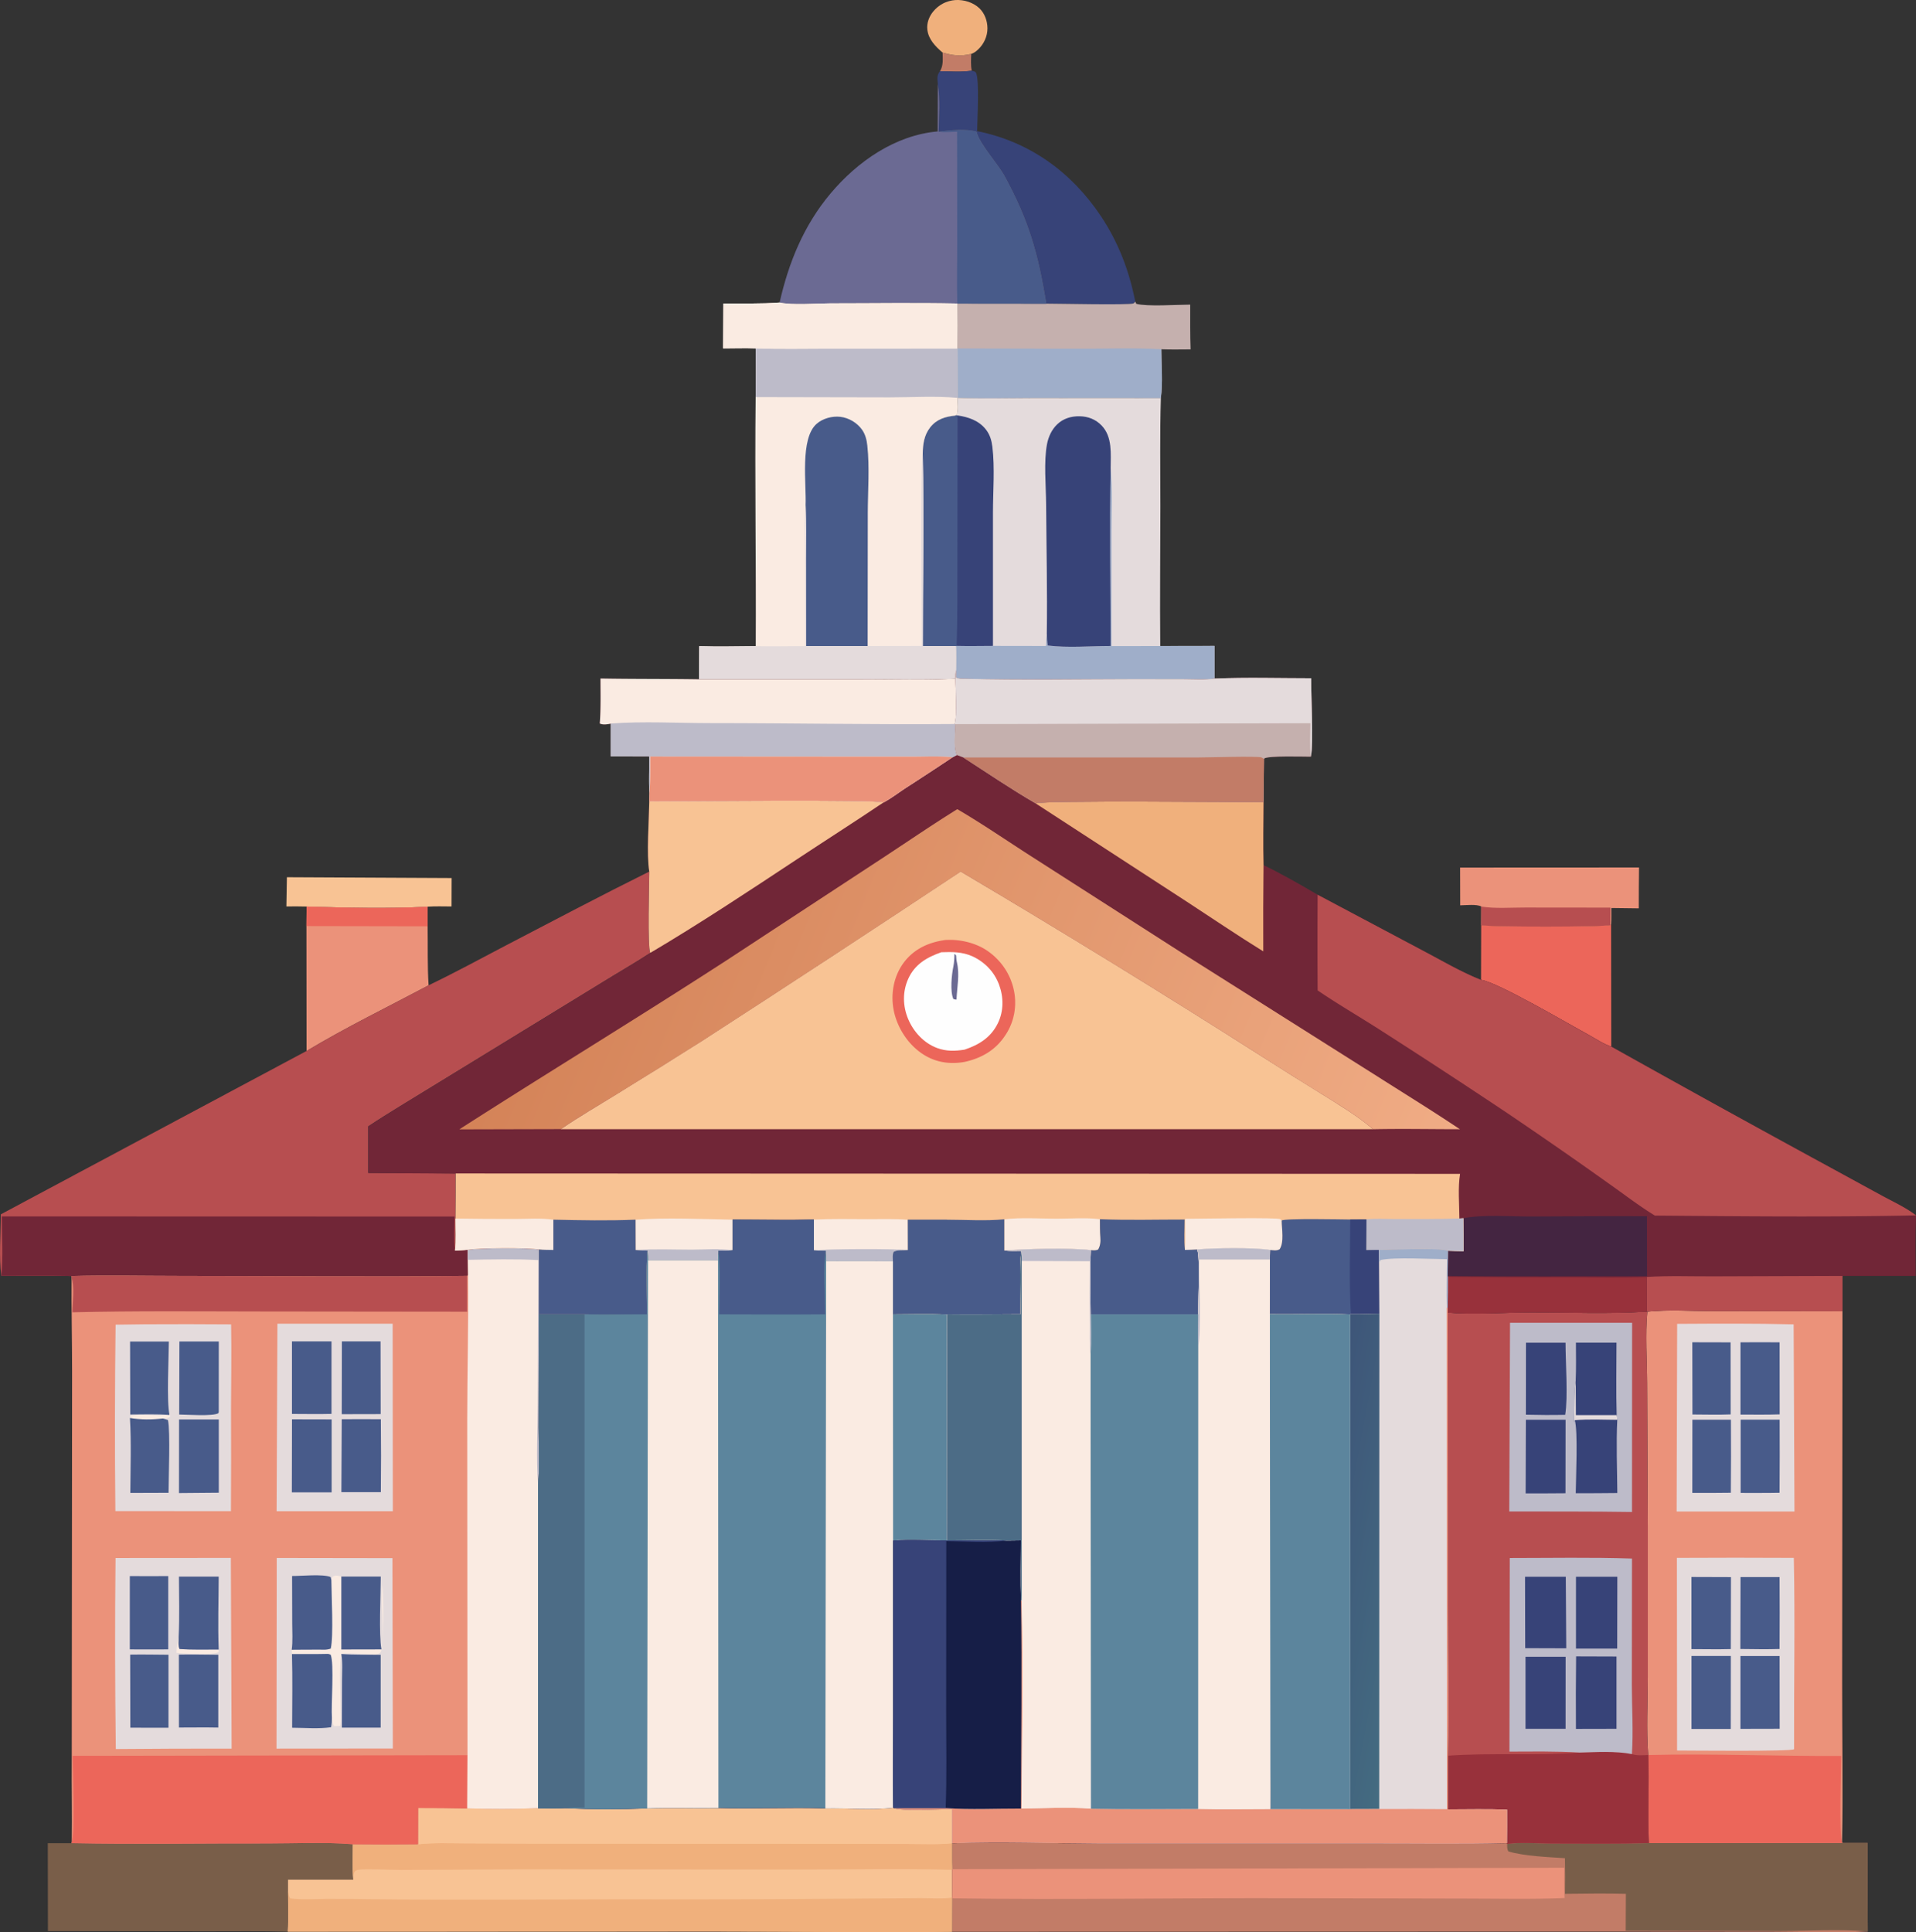 <svg xmlns="http://www.w3.org/2000/svg" id="Layer_2" data-name="Layer 2" viewBox="0 0 446.18 450"><rect x="0" y="0" width="446.18" height="450" fill="#333333" stroke="none"/><defs><linearGradient id="linear-gradient" x1="-273.73" x2="-233.55" y1="161.6" y2="144.96" gradientTransform="matrix(4.88 0 0 -4.88 1466.34 1000.2)" gradientUnits="userSpaceOnUse"><stop offset="0" stop-color="#d48358"/><stop offset="1" stop-color="#f0ac85"/></linearGradient><linearGradient id="linear-gradient-2" x1="-237.89" x2="-232.58" y1="130.86" y2="129.89" gradientTransform="matrix(4.88 0 0 -4.88 1466.34 1000.2)" gradientUnits="userSpaceOnUse"><stop offset="0" stop-color="#3e5679"/><stop offset="1" stop-color="#446c81"/></linearGradient><style>.cls-1{fill:#f8c394}.cls-2{fill:#712637}.cls-4{fill:#c27c67}.cls-5{fill:#f0b07c}.cls-6{fill:#b74e50}.cls-7{fill:#e4dbdc}.cls-8{fill:#faebe2}.cls-9{fill:#ec665a}.cls-10{fill:#98313b}.cls-12{fill:#4c6c86}.cls-13{fill:#5c859d}.cls-14{fill:#eb927a}.cls-15{fill:#9faec9}.cls-16{fill:#485b8a}.cls-17{fill:#bdbbc9}.cls-19{fill:#795e49}.cls-20{fill:#6b6a93}.cls-21{fill:#c5b0ae}.cls-24{fill:#374378}</style></defs><g id="Layer_1-2" data-name="Layer 1"><path d="M219.5 12.24c2.48.71 4.13.91 6.68.31-.06 1.33-.13 2.6.1 3.92-2.38.36-4.96.16-7.38.12.81-1.36.63-2.83.6-4.35" class="cls-4"/><path d="M226.27 16.47c.37.11.84.12 1.02.49.83 1.68.28 11.03.26 13.58l-.12.12c-2.35-.72-6.39-.36-8.83.01.06-3.54.41-7.55-.21-11.04l-.02-.28c-.08-1.08-.21-1.91.53-2.77 2.41.04 4.99.24 7.38-.12Z" class="cls-24"/><path d="M219.5 12.24c-1.65-1.4-3.3-3.07-3.55-5.34-.17-1.52.38-3 1.33-4.18.16-.2.33-.38.5-.56.18-.18.36-.35.56-.51.19-.16.4-.31.61-.45s.43-.27.65-.38c.22-.12.45-.22.69-.31.23-.09.47-.17.71-.24s.49-.12.74-.17q.375-.06.75-.09c1.98-.12 4.18.56 5.62 1.95 1.22 1.19 1.82 2.92 1.84 4.6.02 1.85-.82 3.7-2.17 4.96-.48.44-.97.84-1.6 1.03-2.55.6-4.2.39-6.68-.31" class="cls-5"/><path d="m66.81 204.29 38.36.19-.02 6.62c-1.84 0-3.74-.08-5.58.05-8.84.5-19.29.24-28.18-.03-1.57-.04-3.13-.05-4.7-.02z" class="cls-1"/><path d="m340.02 202.04 41.66-.02c-.04 3.17-.07 6.35-.06 9.52l-6.39-.08c-.01 1.27.04 2.59-.05 3.86l-.17.1c-1.3.47-28.53.47-30.09.02l.02-4.34c-1.12-.58-3.6-.28-4.9-.26l-.02-8.81Z" class="cls-14"/><path d="M344.94 211.12c3.27.53 6.96.22 10.28.23l19.81.02-.02 4.07c-1.3.47-28.53.47-30.09.02z" class="cls-6"/><path d="M344.92 215.45c1.56.45 28.79.45 30.09-.02l.17-.1.03 28.41c-1.79-.56-3.77-1.92-5.43-2.82-4.35-2.35-21.01-12.16-24.89-12.72l.03-12.74Z" class="cls-9"/><path d="M227.55 30.54c12.13 2.43 21.93 9.49 28.78 19.74 4.09 6.12 6.62 12.74 8.04 19.95-.14.14-.25.34-.43.42-.91.43-18 .04-20.28.05-1.92-11.7-4.04-19.32-9.79-29.84-1.48-2.7-5.91-7.58-6.44-10.21l.12-.12Z" class="cls-24"/><path d="M71.4 211.12c8.89.28 19.34.53 28.18.03v4.57c.07 4.56-.07 9.2.23 13.75-9.45 5.01-19.26 9.79-28.42 15.29l-.03-29.08.04-4.55Z" class="cls-14"/><path d="M71.4 211.12c8.89.28 19.34.53 28.18.03v4.57l-28.22-.05z" class="cls-9"/><path d="m264.37 70.23.23.52c2.48.69 9.56.2 12.57.19 0 3.48-.04 6.96.09 10.43-2.27 0-4.56.07-6.82-.03 0 3.64.38 7.8-.11 11.39l-29.84-.02c-5.83 0-11.7.17-17.52-.05l-.03-11.5q.075-5.235 0-10.47l20.73.02c2.28-.01 19.37.37 20.28-.05.18-.09.29-.28.43-.42Z" class="cls-21"/><path d="m222.94 81.15 28.92.06c6.16 0 12.43-.23 18.58.12 0 3.64.38 7.8-.11 11.39l-29.84-.02c-5.83 0-11.7.17-17.52-.05z" class="cls-15"/><path d="M16.62 429.24c15.23.3 30.5.03 45.73.07 6.52.02 13.32-.35 19.81.19 0 2.72-.16 5.54.11 8.25H67.09v2.61c0 3.13.16 6.37-.06 9.49-6.29-.19-12.63-.07-18.93-.09l-36.94-.05-.03-20.46h5.49Z" class="cls-19"/><path d="M218.39 19.64c.62 3.48.27 7.5.21 11.04 2.45-.37 6.49-.74 8.83-.01.52 2.63 4.96 7.5 6.44 10.21 5.75 10.52 7.87 18.13 9.79 29.84l-20.73-.02c-9.84-.19-19.71-.05-29.55-.04-3.2 0-8.94.46-11.84-.18 2.1-9.34 5.66-18.04 11.88-25.44 6.24-7.42 15.07-13.58 24.93-14.43.05-3.65 0-7.3.03-10.95Z" class="cls-20"/><path d="M218.6 30.67c2.45-.37 6.49-.74 8.83-.01.52 2.63 4.96 7.5 6.44 10.21 5.75 10.52 7.87 18.13 9.79 29.84l-20.73-.02c-.14-4.68-.01-9.4-.02-14.08l-.03-25.94c-1.43.06-2.87.18-4.29.01Z" class="cls-16"/><path d="M222.97 92.65c5.82.22 11.69.06 17.52.05l29.84.02c-.25 8.38-.1 16.8-.11 25.19-.01 10.84-.13 21.69-.03 32.53l12.62-.02v7.61c-2.24.34-4.72.16-6.99.15l-11.46-.02c-13.22.01-26.52.25-39.73-.08-.71-.02-1.42.06-2.03-.32v-1.69c.04-1.88.08-3.74-.02-5.61h-7.69c-.04-14.92.29-29.89-.03-44.8.04-2.22.31-4.3 1.73-6.12 1.48-1.9 3.53-2.51 5.83-2.75l.42-.28c.34-1.21.15-2.62.11-3.86Z" class="cls-7"/><path d="M258.64 109.11c.49 4.87.21 9.99.21 14.88v26.48l11.35-.02 12.62-.02v7.61c-2.24.34-4.72.16-6.99.15l-11.46-.02c-13.22.01-26.52.25-39.73-.08-.71-.02-1.42.06-2.03-.32v-1.69c.04-1.88.08-3.74-.02-5.61l.17-.05c2.82.07 5.64.02 8.45 0l12.36.02c.03-.91.11-1.82.19-2.72 0 .91.04 1.73.21 2.62 4.69.59 9.9.12 14.65.11-.02-13.77-.27-27.58 0-41.34Z" class="cls-15"/><path d="M243.77 147.71c.14-10.1-.09-20.23-.16-30.33-.03-4.32-.57-9.85.21-13.96.33-1.72 1.1-3.38 2.37-4.6 1.42-1.36 3.25-1.91 5.19-1.88 2.01.03 3.77.71 5.17 2.17 2.54 2.66 2.09 6.6 2.09 9.99-.27 13.76-.03 27.57 0 41.34-4.75.01-9.96.47-14.65-.11-.17-.89-.21-1.71-.21-2.62ZM222.44 96.8l.55-.05c2.52.36 4.98 1.2 6.6 3.28.94 1.21 1.31 2.49 1.5 3.99.6 4.91.14 10.4.14 15.37v31.03c-2.82.01-5.64.07-8.46 0l-.17.05h-7.69c-.04-14.92.29-29.89-.03-44.8.04-2.22.31-4.3 1.73-6.12 1.48-1.9 3.53-2.51 5.83-2.75" class="cls-24"/><path d="m222.44 96.8.55-.05-.04 33.7c-.03 6.64.05 13.32-.18 19.96l-.17.05h-7.69c-.04-14.92.29-29.89-.03-44.8.04-2.22.31-4.3 1.73-6.12 1.48-1.9 3.53-2.51 5.83-2.75Z" class="cls-16"/><path d="M168.44 70.68c4.34-.03 8.78.1 13.11-.22 2.9.64 8.63.19 11.84.18 9.84 0 19.71-.16 29.55.04q.075 5.235 0 10.47l.03 11.5c.04 1.25.23 2.66-.11 3.86l-.42.28c-2.31.23-4.35.84-5.83 2.75-1.42 1.82-1.69 3.9-1.73 6.12.32 14.91 0 29.88.03 44.8h7.69c.09 1.87.06 3.74.02 5.61-.11.68-.14 1.28-.12 1.97-7.22.38-14.55.13-21.79.15h-37.94l.05-7.71c4.38.14 8.78.03 13.17 0 .11-19.34-.24-38.68-.02-58.01q.105-5.67 0-11.34c-2.5-.1-5.06 0-7.57 0l.05-10.46Z" class="cls-8"/><path d="M214.64 150.43c0-4.8-.39-43.68.24-44.77.32 14.91 0 29.88.03 44.8h7.69c.09 1.87.06 3.74.02 5.61-.11.68-.14 1.28-.12 1.97-7.22.38-14.55.13-21.79.15h-37.94l.05-7.71c4.38.14 8.78.03 13.17 0 3.83.08 7.67 0 11.49-.02l-.02-21.02c0-3.85-.25-7.89.15-11.72.24 4.07.11 8.21.11 12.29l.02 20.44h14.31z" class="cls-7"/><path d="M175.96 81.13c5.62.2 11.28.07 16.9.07l30.08-.04.03 11.5c-5.13-.48-10.62-.12-15.79-.12l-31.21-.06q.105-5.67 0-11.34Z" class="cls-17"/><path d="M168.44 70.68c4.34-.03 8.78.1 13.11-.22 2.9.64 8.63.19 11.84.18 9.84 0 19.71-.16 29.55.04q.075 5.235 0 10.47l-30.08.04c-5.62 0-11.28.13-16.9-.07-2.5-.1-5.06 0-7.57 0l.05-10.46Z" class="cls-8"/><path d="M187.6 117.72c.21-5.04-1.34-15.55 2.55-19 1.44-1.28 3.63-1.86 5.53-1.65 1.98.23 3.92 1.38 5.07 3.01.77 1.1 1.08 2.35 1.22 3.67.56 5.07.12 10.61.11 15.73l-.03 30.97h-14.31l-.02-20.44c0-4.08.13-8.22-.11-12.29Z" class="cls-16"/><path d="M167.3 421.06c8.29.26 16.61-.18 24.9.09 5.14-.1 10.7.42 15.78-.16l.18.07c2.02.79 10.81.21 13.56.26l.02 7.92c.01 2.01-.03 4.03.04 6.03l-.05.17c0 2.15.04 4.32-.02 6.47l.04.14-.02 7.81c-18.37.19-36.76-.06-55.14-.06l-99.58.03c.22-3.12.06-6.36.06-9.49v-2.61h15.19c-.27-2.71-.11-5.53-.11-8.25 5.06.06 10.13.06 15.19 0l.02-8.45c3.81 0 7.61.03 11.42.11 5.45.17 11.05.19 16.5-.06 2.06 0 4.16.1 6.21-.03 6.27.33 12.92.31 19.2.07 5.52-.2 11.07.01 16.59-.08Z" class="cls-1"/><path d="M97.35 429.5c3.55-.39 7.17-.24 10.74-.22l15.05.06 68.48.05 19.93.03c3.35 0 6.88.18 10.2-.17.01 2.01-.03 4.03.04 6.03l-.05.17c-12.19-.33-24.45-.05-36.65-.06l-64.01-.05-27.72.14c-1.96 0-8.44-.3-9.93-.04-.35.06-.42.12-.69.26-.5.58-.43 1.31-.46 2.03-.27-2.71-.11-5.53-.11-8.25 5.06.06 10.13.06 15.19 0Z" class="cls-5"/><path d="M167.3 421.06c8.29.26 16.61-.18 24.9.09 5.14-.1 10.7.42 15.78-.16l.18.07c2.02.79 10.81.21 13.56.26l.02 7.92c-3.32.35-6.85.17-10.2.17l-19.93-.03-68.48-.05-15.05-.06c-3.56-.02-7.19-.16-10.74.22l.02-8.45c3.81 0 7.61.03 11.42.11 5.45.17 11.05.19 16.5-.06 2.06 0 4.16.1 6.21-.03 6.27.33 12.92.31 19.2.07 5.52-.2 11.07.01 16.59-.08Z" class="cls-1"/><path d="M67.08 440.36c.12.66.1 1.23.54 1.75 2.74.35 5.67.13 8.45.11 3.88-.01 7.76.01 11.64.08 19.06.22 38.12.03 57.18.01 18.18.05 36.36 0 54.54-.16l14.87-.11c2.42-.01 5.05.2 7.43-.11l.04.14-.02 7.81c-18.37.19-36.76-.06-55.14-.06l-99.58.03c.22-3.12.06-6.36.06-9.49Z" class="cls-5"/><path d="M350.95 429.23v.18c3.29-.44 7.01-.1 10.34-.09 7.56.01 15.14.1 22.7-.1l45.3-.03h5.62c-.02 6.87-.01 13.75.04 20.62-7.38.39-14.92.06-22.31.06l-43.5-.03-147.39.04.02-7.81-.04-.14c.06-2.15.01-4.32.02-6.47l.05-.17c-.07-2.01-.03-4.03-.04-6.03 11.33-.39 22.95.04 34.32.06h62.8c10.68-.01 21.41.17 32.09-.09Z" class="cls-4"/><path d="m221.79 435.29 142.49-.32c0 2.33-.1 4.72.07 7.04-7.66.33-15.39.13-23.06.13l-40.52-.09c-26.32-.08-52.7.42-79.01.03l-.04-.14c.06-2.15.01-4.32.02-6.47l.05-.17Z" class="cls-14"/><path d="m383.99 429.21 45.3-.03h5.62c-.02 6.87-.01 13.75.04 20.62-6.63-.59-13.68-.11-20.34-.1l-36.03-.06.04-8.59c-4.72-.13-9.45-.05-14.17 0 .05-2.77.04-5.54-.02-8.31-3.86-.26-9.58-.48-13.17-1.58-.34-.6-.27-1.08-.28-1.75 3.28-.44 7-.1 10.33-.09 7.56.01 15.14.1 22.7-.1Z" class="cls-19"/><path d="M151.19 202.98c0 2.55-.44 17.64.23 18.93-3.55 2.32-7.25 4.44-10.86 6.67l-39.81 24.38c-5 3.1-10.1 6.09-15 9.34v10.85l20.34.13c-.01 3.5.01 7-.04 10.49-.01 2.44.16 5.05-.11 7.47.99-.05 2.01-.04 2.98-.19v2.35l.06 3.48-.19.25c-22.34.28-44.73.02-67.07.01-8.38 0-16.78-.19-25.15.03-5.42-.12-10.86-.03-16.27-.05-.58-4.21-.13-9.96-.12-14.32l71.21-38.05c9.16-5.5 18.98-10.28 28.42-15.29 5.93-2.84 11.72-6 17.55-9.05 11.24-5.86 22.49-11.8 33.84-17.44Z" class="cls-6"/><path d="m.41 283.28 105.45.03c-.04 2.6-.21 5.35.09 7.93.99-.05 2.01-.04 2.98-.19v2.35l.06 3.48-.19.25c-22.34.28-44.73.02-67.07.01-8.38 0-16.78-.19-25.15.03-5.42-.12-10.86-.03-16.27-.05.46-4.51.13-9.31.11-13.85Z" class="cls-2"/><path d="m429.05 305.35-.07 86.46c-.02 12.46.22 24.96-.02 37.41l.32-.03-45.3.03c-.34-6.82.12-13.68-.16-20.5-.46-5.97-.11-12.21-.1-18.2v-34.93l-.15-33.48c-.02-5.43-.47-11.29.06-16.67 4.83-.48 10.01-.13 14.89-.14z" class="cls-14"/><path d="M383.83 408.71c14.99-.36 29.94.29 44.93.22-.01 3.09-.51 18.21.21 20.29l.32-.03-45.3.03c-.34-6.82.12-13.68-.16-20.5Z" class="cls-9"/><path d="M390.57 308.3c9.03-.05 18.1-.12 27.12.12l.19 43.59h-27.44l.12-43.71Z" class="cls-7"/><path d="m394.09 312.59 8.91.02.02 16.78c-2.95.12-5.94.03-8.9.02zm.03 18.04h8.96c.04 5.67.03 11.34-.02 17.01-2.99.06-5.98.03-8.97.04l.02-17.05Zm11.17-18.03c3.04-.04 6.09 0 9.13 0l.02 16.78c-3.04.11-6.1.05-9.14.05v-16.85Zm.05 18.01h9.09c.03 5.69.02 11.36-.02 17.03-3.02.07-6.05.03-9.07.04v-17.06Z" class="cls-16"/><path d="M390.5 362.8c9.08-.05 18.15-.05 27.23 0 .31 14.84.01 29.72.06 44.56-.58.57-24.19.31-27.25.31l-.04-44.88Z" class="cls-7"/><path d="M405.32 367.27h9.09c.04 5.59.04 11.17 0 16.75-3.04.1-6.1.03-9.14 0l.04-16.76Zm-11.42-.02 9.19.03-.04 16.76c-3.05.09-6.11.01-9.16.01v-16.81Zm11.39 18.4h9.13l.02 16.95-9.15.02zm-11.39-.01h9.16l-.02 17.01h-9.14z" class="cls-16"/><path d="M383.5 305.44h.13c-.52 5.38-.07 11.23-.06 16.67l.15 33.48v34.93c0 5.99-.35 12.23.1 18.2.28 6.82-.18 13.68.16 20.5-7.56.2-15.14.11-22.7.1-3.33 0-7.05-.34-10.33.09v-.18c.05-2.59 0-5.19.01-7.78-4.59-.19-9.22-.06-13.81-.06v-12.51c.24-11.57 0-23.19 0-34.77l-.03-68.44c6.31.55 12.85-.02 19.19-.04 9.01-.03 18.2.4 27.18-.19Z" class="cls-6"/><path d="M367.81 408.13c3.88-.09 8.41-.4 12.21.36 1.11.41 2.62.26 3.8.22.28 6.82-.18 13.68.16 20.5-7.56.2-15.14.11-22.7.1-3.33 0-7.05-.34-10.33.09v-.18c.05-2.59 0-5.19.01-7.78-4.59-.19-9.22-.06-13.81-.06v-12.51c10.16-.72 20.48.04 30.65-.73Z" class="cls-10"/><path d="M351.64 308.05h28.43l-.03 44.06c-9.52-.15-19.06-.09-28.58-.12z" class="cls-17"/><path d="M355.35 312.69h9.22c0 4.43.58 12.83-.08 16.8-3.05.06-6.1.05-9.16-.03zm-.02 17.95h9.25l-.02 17.11c-3.09.05-6.19.02-9.28.03zm21.29-.01c-.28 5.65-.03 11.41.01 17.07-3.22.04-6.45.05-9.68.05.02-3.2.54-14.7-.23-17.02 3.24-.31 6.64-.11 9.9-.1" class="cls-24"/><path d="M366.99 312.68h9.45c0 5.62-.13 11.27.04 16.89.07.37.14.7.13 1.07-3.26-.01-6.66-.21-9.9.1-.05.27 0 .13-.19.42.12-2.55-.04-7.43.42-9.6.12-2.96.06-5.92.05-8.88" class="cls-24"/><path d="M366.94 321.55c.03 2.67.04 5.34.04 8.01h9.51c.07.37.14.7.13 1.07-3.26-.01-6.66-.21-9.9.1-.05.27 0 .13-.19.42.12-2.55-.04-7.43.42-9.6Z" class="cls-7"/><path d="M351.58 362.83c9.46 0 19.01-.19 28.46.13l-.04 29.46c.02 5.29.37 10.8.02 16.07-3.8-.75-8.33-.45-12.21-.36-5.4-.32-10.9-.23-16.31-.21z" class="cls-17"/><path d="M355.24 385.83h9.35l-.01 16.78h-9.33v-16.78Zm-.1-18.63h9.49l.1 16.66-9.55-.03zm11.88 18.54 9.42.03v16.84l-9.45.02c-.04-5.63-.02-11.27.04-16.9Zm-.03-18.54h9.64l-.03 16.73H367V367.2Z" class="cls-24"/><path d="M108.93 291.05c2.63-.48 14.06-.53 16.55-.07v15.09l-.05 26.22c-.01 4.37.29 9.01-.13 13.33v75.47c-5.45.25-11.04.23-16.5.06-3.81-.08-7.61-.11-11.42-.11l-.02 8.45c-5.06.06-10.13.06-15.19 0-6.49-.54-13.29-.18-19.81-.19-15.23-.04-30.51.23-45.73-.07l.08-.12c.1-6.38-.05-12.76 0-19.14l.08-90.46c0-7.37-.18-14.74-.11-22.11l-.09-.23c8.37-.22 16.78-.03 25.15-.03 22.35 0 44.73.27 67.07-.01l.19-.25-.05-3.48v-2.35Z" class="cls-14"/><path d="M16.57 297.18c8.37-.22 16.78-.03 25.15-.03 22.35 0 44.73.27 67.07-.01v8.33l-47.53-.05c-14.79-.01-29.61-.17-44.39.19.01-2.3.52-6.07-.22-8.2l-.09-.23Z" class="cls-6"/><path d="M33.76 308.4c6.69-.04 13.38-.03 20.06.02.13 6.52 0 13.06-.02 19.59.04 7.97.03 15.94-.02 23.91h-6.29l-20.62-.01c-.16-14.45-.13-28.97.05-43.42z" class="cls-7"/><path d="m39.47 329.52.13-.3.05.64c-.58.52-.94.42-1.7.47-2.36.29-5.36.31-7.69-.12l.08-.37c2.45-.79 6.4.17 9.14-.33Z" class="cls-8"/><path d="M30.28 312.42h9.04c-.02 3.72-.54 14.04.15 17.1-3.02-.24-6.11-.12-9.14-.11l-.04-16.99Zm-.03 17.8c2.34.43 5.33.41 7.69.12.41.1.77.22 1.17.36.59 2.72.14 13.47.14 16.95l-8.9.03c.03-5.79.25-11.68-.09-17.46Zm11.52-17.81h9.18l-.01 16.42-.09.28c-1.24.77-7.37.32-9.12.31l.05-17.01Zm-.08 18.16h9.26v17.06l-9.27.08.02-17.13Z" class="cls-16"/><path d="M64.6 308.27h26.84l.04 43.67H64.41z" class="cls-7"/><path d="M79.6 312.39h9.02l.03 16.93-9.07.02.03-16.95Zm-11.6-.01h9.2v16.89c-3.06.08-6.15.01-9.21.01v-16.9Zm11.59 18.13c3.03-.03 6.06-.02 9.1 0 .06 5.66.06 11.33 0 16.99H79.5l.08-17Zm-11.59.02 9.23.02v16.99h-9.27l.04-17Z" class="cls-16"/><path d="m26.91 362.83 26.85-.02.18 44.41c-8.99-.01-17.98.02-26.97.1-.19-14.81-.23-29.68-.06-44.49" class="cls-7"/><path d="M50.93 384.14v.6c-1.39.8-7.98.38-9.84.16.04-1.28.23-2.53.51-3.78.01.78-.18 2.27.21 2.9 3.02.22 6.09.12 9.12.12" class="cls-8"/><path d="M30.31 385.33c2.97-.05 5.95.01 8.92.03v17l-8.88-.01zm-.09-18.29c2.99.03 5.97.03 8.96 0v17.07c-2.98.04-5.97 0-8.95 0v-17.07Zm11.43 18.29c3.05-.07 6.12.02 9.18.03v16.96c-3.06-.06-6.11-.01-9.16-.01zm.03-18.17h9.25c-.02 5.65-.22 11.36 0 16.99-3.03 0-6.09.1-9.12-.12-.39-.63-.2-2.12-.21-2.9.23-4.64.09-9.32.07-13.97Z" class="cls-16"/><path d="m64.44 362.82 26.95.04.09 44.34-27.09.02.05-44.41Z" class="cls-7"/><path d="M77.16 367.91c.12-.34.11-.64.45-.81.62-.32 1.27-.12 1.9.06v16.98l9.32-.02c.78-4.88-.22-10.12.21-15.05.29 2.14.43 14.42-.4 15.65-.22.33-.54.46-.92.56-1.1.28-5.96-.53-8.24-.09l-.03.21c-.53 4-.12 8.5-.11 12.56 0 1.27.15 2.71-.1 3.95l-1.38.07c-.52-.49-.41-1.22-.58-1.87-.22-3 .57-12.73-.29-14.76l-.61-.19c-2.79.07-5.6.03-8.4.04l-.06-1c2.24-.03 4.47-.03 6.71-.03.86.03 1.56.06 2.38-.24.67-2.83.15-12.54.14-16.01Z" class="cls-8"/><path d="M79.49 385.18c3.04.25 6.11.12 9.16.19v16.97h-9.04l.03-10.93c0-1.99.18-4.25-.15-6.21Zm.02-18.03h9.16c0 4.13-.48 13.58.16 16.96l-9.34.02v-16.98Zm-11.49-.13c2.24.01 7.12-.51 8.97.24l.17.66c.02 3.47.53 13.18-.14 16.01-.82.3-1.52.26-2.38.24-2.24 0-4.47 0-6.71.03.28-1.95.12-4.15.12-6.12l-.03-11.05Zm8.37 18.13.61.19c.85 2.03.07 11.76.29 14.76 0 .75-.05 1.41-.19 2.14-2.87.42-6.15.13-9.07.12.01-5.71.12-11.45-.04-17.16 2.8-.01 5.6.03 8.4-.04Z" class="cls-16"/><path d="m16.91 408.9 91.94-.15-.06 12.41c-3.81-.08-7.61-.11-11.42-.11l-.02 8.45c-5.06.06-10.13.06-15.19 0-6.49-.54-13.29-.18-19.81-.19-15.23-.04-30.51.23-45.73-.07l.08-.12c.78-1.99.24-16.9.22-20.22Z" class="cls-9"/><path d="M108.93 291.05c2.63-.48 14.06-.53 16.55-.07v15.09l-.05 26.22c-.01 4.37.29 9.01-.13 13.33v75.47c-5.45.25-11.04.23-16.5.06l.06-12.41-.06-78.08c0-11.26.33-22.54.19-33.79l-.05-3.48v-2.35Z" class="cls-8"/><path d="M108.93 291.05c2.63-.48 14.06-.53 16.55-.07v15.09l-.05 26.22c-.01 4.37.29 9.01-.13 13.33-.45-6.01-.1-12.24-.09-18.27l.14-33.9c-5.42-.29-10.97-.15-16.4-.06v-2.35Z" class="cls-17"/><path d="M222.5 158.04c-.01-.69.01-1.29.12-1.97v1.69c.6.38 1.32.3 2.02.32 13.21.34 26.51.1 39.73.08l11.46.02c2.27.01 4.76.19 6.99-.15 7.47-.31 15.03-.08 22.51-.08-.03 4.16.55 14.79-.06 18.27-1.71 0-10.05-.26-10.87.43l-.05.18-.11 9.98c-.03 4.88-.12 9.77 0 14.66 4.29 2.07 8.51 4.5 12.62 6.91l24.67 13.1c4.36 2.29 8.8 4.92 13.38 6.72 3.88.56 20.54 10.36 24.89 12.72 1.67.9 3.65 2.26 5.43 2.82 15.57 8.72 31.18 17.34 46.84 25.88l15.97 8.71c2.66 1.46 5.77 2.86 8.15 4.71-.17 4.7-.09 9.41-.07 14.11h-17.06v8.2l-30.53-.05c-4.88 0-10.06-.35-14.89.14h-.13c-8.97.59-18.17.16-27.18.19-6.33.02-12.88.59-19.19.04l.03 68.44c0 11.57.24 23.2 0 34.77v12.51c4.59 0 9.23-.13 13.81.06 0 2.59.03 5.19-.03 7.78-10.68.26-21.4.08-32.09.1h-62.8c-11.37-.04-22.99-.47-34.32-.07l-.02-7.92c-2.75-.05-11.54.52-13.56-.26l-.18-.07c-5.09.58-10.64.06-15.78.16-8.28-.28-16.6.16-24.9-.09-5.53.09-11.07-.13-16.59.08-6.28.24-12.93.26-19.2-.07-2.05.13-4.16.03-6.21.03v-75.47c.43-4.33.12-8.96.13-13.33l.06-26.22v-15.09c-2.5-.45-13.93-.4-16.56.07-.98.15-2 .14-2.98.19.28-2.42.1-5.03.11-7.47.05-3.5.03-7 .04-10.49l-20.33-.13v-10.85c4.89-3.25 9.99-6.24 14.99-9.34l39.81-24.38c3.61-2.23 7.3-4.35 10.86-6.67-.68-1.29-.24-16.37-.23-18.93-.68-3.9-.07-12.08 0-16.36l.05-1.93c-.18-2.81-.03-5.72-.03-8.54l-8.99-.03v-7.61c-.82.15-1.79.33-2.55-.04.27-3.47.17-6.98.17-10.46 7.63.14 15.28.07 22.92.19h37.94c7.23-.02 14.57.22 21.79-.15Z" class="cls-2"/><path d="M383.47 297.38c5.18-.33 10.51-.11 15.71-.14l29.88-.1v8.2l-30.53-.05c-4.88 0-10.06-.35-14.89.14h-.13l-.03-8.06Z" class="cls-6"/><path d="M337.16 297.37c9.53.08 19.05.11 28.58.08 5.89 0 11.83.15 17.72-.06l.03 8.06c-8.97.59-18.17.16-27.18.19-6.33.02-12.88.59-19.19.04l-.05-1.05c.11-2.4.06-4.84.08-7.24Z" class="cls-10"/><path d="M340.8 283.7c4.47-.9 10.93-.39 15.58-.4 9.05-.02 18.1-.13 27.15-.06l.02 13.97c-15.47-.03-30.95.12-46.41-.07l.06-5.85c1.2.08 2.43.08 3.63.11.01-2.57 0-5.13-.03-7.7" style="fill:#442541"/><path d="M241.19 187.11c1.57-.75 47.44-.29 53.05-.29-.03 4.88-.12 9.77 0 14.66-.07 6.69-.09 13.38-.06 20.08-6.1-3.77-12.05-7.82-18.06-11.74l-34.92-22.7Z" class="cls-5"/><path d="M151.19 186.62c6.42.03 52.86-.44 54.53.27-6.7 4.5-13.5 8.84-20.23 13.29-11.25 7.43-22.46 14.87-34.06 21.73-.68-1.29-.24-16.37-.23-18.93-.68-3.9-.07-12.08 0-16.36Z" class="cls-1"/><path d="M139.85 158.01c7.63.14 15.28.07 22.92.19h37.94c7.23-.02 14.57.22 21.79-.15 0 2.69.47 8.25-.19 10.57l.16.04c-.03 1.99-.47 5.39.32 7.18l-.98.53a980 980 0 0 1-10.94 7.18c-1.68 1.1-3.39 2.42-5.15 3.36-1.67-.72-48.11-.24-54.53-.27l.05-1.93c-.18-2.81-.03-5.72-.03-8.54l-8.99-.03v-7.61c-.82.15-1.79.33-2.55-.04.27-3.47.17-6.98.17-10.46Z" class="cls-8"/><path d="M142.23 168.5c7.54-.57 15.59-.1 23.17-.1 18.96 0 37.95.37 56.91.21l.16.04c-.03 1.99-.47 5.39.32 7.18l-.98.53c-2.94-.3-5.98-.16-8.93-.16h-14.51l-46.96-.02c-.02 2.83.04 5.69-.18 8.51-.18-2.81-.03-5.72-.03-8.54l-8.99-.03v-7.61Z" class="cls-17"/><path d="m151.42 176.18 46.96.03h14.51c2.96-.01 5.99-.16 8.93.14a980 980 0 0 1-10.94 7.18c-1.68 1.1-3.39 2.42-5.15 3.36-1.67-.72-48.11-.24-54.53-.27l.05-1.93c.22-2.82.16-5.68.18-8.51Z" class="cls-14"/><path d="M222.5 158.04c-.01-.69.01-1.29.12-1.97v1.69c.6.38 1.32.3 2.02.32 13.21.34 26.51.1 39.73.08l11.46.02c2.27.01 4.76.19 6.99-.15 7.47-.31 15.03-.08 22.51-.08-.03 4.16.55 14.79-.06 18.27-1.71 0-10.05-.26-10.87.43l-.05.18-.11 9.98c-5.61 0-51.47-.46-53.05.29-5.72-3.3-11.3-7.12-16.86-10.7l-1.54-.58c-.79-1.79-.35-5.19-.32-7.18l-.16-.04c.66-2.32.19-7.88.19-10.57Z" class="cls-21"/><path d="M224.33 176.4h54.53c2.21 0 13.83-.35 14.9-.02.04.01.47.27.49.29.05.04.06.1.09.16l-.11 9.98c-5.61 0-51.47-.46-53.05.29-5.72-3.3-11.3-7.12-16.86-10.7Z" class="cls-4"/><path d="M222.5 158.04c-.01-.69.01-1.29.12-1.97v1.69c.6.38 1.32.3 2.02.32 13.21.34 26.51.1 39.73.08l11.46.02c2.27.01 4.76.19 6.99-.15 7.47-.31 15.03-.08 22.51-.08-.03 4.16.55 14.79-.06 18.27-.31-2.54-.12-5.23-.11-7.79l-82.69.21-.16-.04c.66-2.32.19-7.88.19-10.57Z" class="cls-7"/><path d="M106.96 263.01c20.6-13.22 41.52-25.94 62.06-39.25l37.07-24.31c5.6-3.68 11.15-7.48 16.84-11.01 5.86 3.43 11.48 7.31 17.2 10.97l35.3 22.63 45.27 28.6c6.44 4.1 12.92 8.08 19.27 12.34-6.73 0-13.48-.14-20.2 0-3.66-3.13-7.95-5.69-12.03-8.23-4.49-2.76-8.95-5.56-13.39-8.4a2603 2603 0 0 0-70.63-43.37 6279 6279 0 0 1-60.16 39.41c-6.61 4.19-13.25 8.33-19.92 12.43-4.35 2.67-8.81 5.25-13.03 8.13l-23.64.06Z" style="fill:url(#linear-gradient)"/><path d="m306.85 208.38 24.67 13.1c4.36 2.29 8.8 4.92 13.38 6.72 3.88.56 20.54 10.36 24.89 12.72 1.67.9 3.65 2.26 5.43 2.82 15.57 8.72 31.18 17.34 46.84 25.88l15.97 8.71c2.66 1.46 5.77 2.86 8.15 4.71-20.22.43-40.57.21-60.8.05-3.73-2.28-7.28-5.04-10.88-7.56-7.66-5.47-15.4-10.83-23.2-16.11a1805 1805 0 0 0-30.42-19.89c-4.67-2.98-9.46-5.76-14.04-8.88-.05-7.43-.05-14.85 0-22.28Z" class="cls-6"/><path d="m106.1 273.28 233.91.09c-.54 3.26-.17 7.08-.16 10.4l.95-.07c.03 2.57.04 5.13.03 7.7-1.21-.03-2.43-.03-3.63-.11-2.13-.77-12.96-.23-16.06-.2l.02 2.94.07 11.88c-2.21.05-4.44.15-6.65.11l-.16.07c-6.2-.28-12.49.01-18.71-.09l.02-12.67.04-2.24c-3.81-.6-12.93-.48-16.97-.11.75 1.65.22 12.43.22 15.09h-25.01c-.01-4.96-.18-9.98.03-14.94-4.75-.57-15.23-.32-20.15.1 1.32.11 2.62.09 3.94.07-.48 4.82-.15 9.91-.14 14.75-5.65.01-11.32.11-16.97.03l-.17.04c-4.17-.22-8.42-.06-12.6-.06v-12.34l-15.55-.02c.02-.82-.02-1.61-.1-2.42-.94.02-1.84 0-2.78-.1v-7.17c-6.29.16-12.62.01-18.92 0v7.14c-1.1.14-2.17.12-3.28.09-.08.76-.13 1.47-.09 2.23h-16.31c.01-.76-.06-1.51-.12-2.26-.42 4.87-.14 9.96-.13 14.85-4.84 0-9.7.1-14.54-.02H125.5v-15.08c-2.49-.45-13.92-.4-16.55.07-.98.15-2 .14-2.98.19.28-2.42.1-5.03.11-7.47.05-3.5.03-7 .04-10.49Z" class="cls-1"/><path d="M275.99 283.84c.51-.01 1.02-.02 1.53-.02 2.37 0 19.9-.36 20.63.11.13.08.21.21.32.32 0 1.97.63 5.04-.49 6.7-.72.4-1.44.23-2.22.16-3.81-.6-12.93-.48-16.97-.11-.94.07-1.9.07-2.85.1.15-2.4.06-4.84.05-7.25Zm-42.12.12c3.91-.49 8.21-.16 12.16-.15 3.27 0 6.88-.3 10.11.12 0 1.4 0 2.81.1 4.21.08 1.01 0 1.99-.53 2.87-.6.25-1.07.19-1.69.13-4.75-.57-15.23-.32-20.15.1zm-127.81-.18c4.63.07 9.27.1 13.91.09 2.89 0 6.03-.25 8.88.18v7.06c-1.11-.03-2.26 0-3.37-.12-2.49-.45-13.92-.4-16.55.07-.98.15-2 .14-2.98.19.28-2.42.1-5.03.11-7.47" class="cls-8"/><path d="m339.85 283.77.95-.07c.03 2.57.04 5.13.03 7.7-1.21-.03-2.43-.03-3.63-.11-2.13-.77-12.96-.23-16.06-.2l-3.01.05.06-7.17c2.15-.24 4.48-.07 6.64-.08 5.01-.01 10.02.05 15.02-.13Z" class="cls-17"/><path d="M189.52 284.03c4.16-.22 8.33-.12 12.49-.11 3.11 0 6.29-.11 9.39.14l.02 7.09c-1.03.1-2.47-.11-3.32.43-.29.72-.2 1.41-.17 2.17l-15.54-.02c.02-.82-.02-1.61-.1-2.42-.94.02-1.84 0-2.78-.1v-7.17Z" class="cls-8"/><path d="M189.51 291.2c2.78-.37 19.42-.43 21.9-.05-1.03.1-2.47-.11-3.32.43-.29.72-.2 1.41-.17 2.17l-15.54-.02c.02-.82-.02-1.61-.1-2.42-.94.02-1.84 0-2.78-.1Z" class="cls-17"/><path d="M148 284.05c6.87-.54 15.58-.15 22.59-.01v7.14c-1.1.14-2.17.12-3.28.09-.08.76-.13 1.47-.09 2.23h-16.31c.01-.76-.06-1.51-.12-2.26-.94.03-1.83-.03-2.77-.12z" class="cls-8"/><path d="M148.02 291.12c4.33-.31 8.78-.1 13.13-.1 3.04 0 6.48-.34 9.45.16-1.11.14-2.17.12-3.29.09-.08.76-.13 1.47-.09 2.23h-16.31c.01-.76-.06-1.51-.12-2.26-.94.03-1.83-.03-2.77-.12" class="cls-17"/><path d="M128.85 284.04c6.35.14 12.8.27 19.15 0l.02 7.07c.93.09 1.83.14 2.77.12-.42 4.87-.14 9.96-.13 14.85-4.84 0-9.7.1-14.54-.02h-10.63v-15.08c1.11.12 2.25.09 3.37.12v-7.06Zm127.29-.11c6.55.27 13.16.07 19.72.08 0 2.32-.17 4.78.07 7.08.95-.03 1.9-.03 2.85-.1.75 1.65.22 12.43.22 15.09h-25.01c-.01-4.96-.18-9.98.03-14.94.63.05 1.1.12 1.69-.13.54-.88.61-1.86.53-2.87-.11-1.4-.09-2.8-.1-4.21m42.32.31c.65-.55 14.2-.25 15.95-.24l3.77-.02-.06 7.17 3.01-.05.02 2.94.07 11.88c-2.21.05-4.44.15-6.65.11l-.16.07c-6.2-.28-12.49.01-18.71-.09l.02-12.67.04-2.24c.78.07 1.51.24 2.22-.16 1.12-1.65.49-4.73.49-6.7Z" class="cls-16"/><path d="m314.42 284 3.77-.02-.06 7.17 3.01-.05.02 2.94.07 11.88c-2.21.05-4.44.15-6.65.11-.43-7.29-.17-14.72-.15-22.03Z" class="cls-24"/><path d="M220.52 284.05c4.37 0 9 .33 13.35-.1v7.28c1.32.11 2.62.09 3.94.07-.48 4.82-.15 9.91-.14 14.75-5.65.01-11.32.11-16.97.03l-.17.04c-4.17-.22-8.42-.06-12.6-.06v-12.34c-.04-.75-.13-1.45.16-2.17.85-.53 2.29-.33 3.32-.43l-.02-7.09h9.12Z" class="cls-16"/><path d="M223.71 202.97c23.78 14.08 47.32 28.53 70.63 43.37 4.44 2.84 8.9 5.64 13.39 8.4 4.08 2.54 8.37 5.1 12.03 8.23H130.59c4.22-2.89 8.68-5.47 13.03-8.15 6.67-4.1 13.31-8.24 19.92-12.43 20.13-13.02 40.18-26.16 60.16-39.41Z" class="cls-1"/><path d="M220.37 218.9c3.05-.17 6.42.59 9.03 2.18.21.13.41.26.61.4s.4.28.59.43.38.3.57.46.37.32.55.49.35.34.52.51c.17.18.33.35.5.54.16.18.32.37.47.56s.3.39.44.58c.14.2.28.4.41.6s.26.41.38.62.24.43.35.64c.11.22.22.44.32.66s.2.45.28.67c.09.23.17.46.25.69s.15.46.22.7c.07.23.13.47.18.71.05.23.1.45.14.68s.08.46.11.69a16 16 0 0 1 .11 1.39v.7c0 .23-.02.46-.03.7a16 16 0 0 1-.17 1.38c-.04.23-.09.46-.14.68-.05.23-.11.45-.17.68-.06.22-.13.45-.21.67-.07.22-.15.44-.24.65-.09.22-.18.43-.27.64-.1.21-.2.42-.31.63s-.22.41-.34.61-.24.4-.37.59c-2.26 3.51-5.57 5.41-9.57 6.28-3.59.62-7 .06-10.03-2.06-3.39-2.36-5.83-6.35-6.51-10.41-.62-3.7.17-7.65 2.43-10.68 2.45-3.27 5.96-4.78 9.88-5.28Z" class="cls-9"/><path d="M219.19 221.76c2.49-.1 4.94-.1 7.26.95.18.08.35.16.52.25s.34.18.51.28.33.2.5.3c.16.11.32.21.48.33.16.11.31.23.47.35.15.12.3.24.45.37s.29.26.43.39c.14.14.28.27.41.42.13.14.26.29.39.43.13.15.25.3.37.45s.23.31.34.47.22.32.32.49c.1.16.2.33.29.5s.18.34.27.52c.09.17.17.35.24.53.08.18.15.36.22.54 1.07 2.89 1.09 6.13-.27 8.93-1.63 3.35-4.38 5.04-7.76 6.18-2.23.36-4.26.42-6.42-.38-3.08-1.15-5.49-3.78-6.74-6.78s-1.32-6.35.03-9.33c1.55-3.42 4.34-5 7.7-6.19Z" style="fill:#fefefe"/><path d="m222.26 222.11.39.39c.03.57.07 1.11.2 1.67.65 2.82.02 5.75-.11 8.62-.28 0-.46-.06-.73-.14-.8-1.79-.39-5.67 0-7.57.2-1 .24-1.94.25-2.96Z" class="cls-20"/><path d="M170.59 284.03c6.3 0 12.63.15 18.93 0v7.17c.93.1 1.83.12 2.77.1.08.82.13 1.6.1 2.42l15.54.02v12.34c4.18 0 8.43-.16 12.6.06l-.05 52.61c-4.11.01-8.44-.28-12.52.03v41.1c0 7.03-.13 14.1.02 21.12-5.09.58-10.64.06-15.78.16-8.28-.28-16.6.16-24.9-.09-5.53.09-11.07-.13-16.59.08-6.28.24-12.93.26-19.2-.07-2.05.13-4.16.03-6.21.03v-75.47c.43-4.33.12-8.96.13-13.33l.06-26.22h10.63c4.84.11 9.7 0 14.54 0 0-4.89-.29-9.98.13-14.85.06.76.13 1.5.12 2.26h16.31c-.03-.76.02-1.47.09-2.23 1.12.03 2.18.05 3.29-.09v-7.14Z" class="cls-13"/><path d="M170.59 284.03c6.3 0 12.63.15 18.93 0v7.17c.93.1 1.83.12 2.77.1-.63 3.54-.14 10.88-.12 14.78-8.23.08-16.46 0-24.69 0 .02-4.86.36-10-.17-14.82 1.12.03 2.18.05 3.29-.09v-7.14Z" class="cls-16"/><path d="m192.39 293.72 15.54.02v12.34c4.18 0 8.43-.16 12.6.06l-.05 52.61c-4.11.01-8.44-.28-12.52.03v41.1c0 7.03-.13 14.1.02 21.12-5.09.58-10.64.06-15.78.16l.19-127.43Z" class="cls-8"/><path d="M207.94 306.07c4.18 0 8.43-.16 12.6.06l-.05 52.61c-4.11.01-8.44-.28-12.52.03zm-57.16-14.84c.06.76.13 1.5.12 2.26h16.31l.09 127.57c-5.53.09-11.07-.13-16.59.08-6.28.24-12.93.26-19.2-.07-2.05.13-4.16.03-6.21.03v-75.47c.43-4.33.12-8.96.13-13.33l.06-26.22h10.63c4.84.11 9.7 0 14.54 0 0-4.89-.29-9.98.13-14.85Z" class="cls-13"/><path d="M125.49 306.08h10.63v114.89c-1.51 0-3.11-.09-4.6.11-2.05.13-4.16.03-6.21.03v-75.47c.43-4.33.12-8.96.13-13.33l.06-26.22Z" class="cls-12"/><path d="M150.9 293.49h16.31l.09 127.57c-5.53.09-11.07-.13-16.59.08z" class="cls-8"/><path d="M278.78 290.98c4.04-.37 13.16-.49 16.97.11l-.04 2.24-.02 12.67c6.22.11 12.5-.19 18.71.09l.16-.07c2.21.04 4.44-.07 6.65-.11l-.07-11.88-.02-2.94c3.1-.03 13.92-.57 16.06.2l-.06 5.85.04.22c-.02 2.4.03 4.84-.08 7.24l.05 1.05.03 68.44c0 11.57.24 23.2 0 34.77v12.51c4.59 0 9.23-.13 13.81.06 0 2.59.03 5.19-.03 7.78-10.68.26-21.4.08-32.09.1h-62.8c-11.37-.04-22.99-.47-34.32-.07l-.02-7.92c-2.75-.05-11.54.52-13.56-.26l-.18-.07c-.15-7.03-.01-14.09-.01-21.12v-41.1c4.08-.32 8.4-.02 12.52-.03l.05-52.61.17-.04c5.65.08 11.32-.02 16.97-.03-.01-4.85-.34-9.94.14-14.75-1.32.03-2.62.04-3.94-.07 4.92-.42 15.4-.68 20.15-.1-.21 4.96-.05 9.98-.03 14.94H279c0-2.66.53-13.44-.22-15.09Z" class="cls-7"/><path d="M321.13 291.09c3.1-.03 13.92-.57 16.06.2l-.06 5.85.04.22c-.02 2.4.03 4.84-.08 7.24l-.15-.06c-.12-3.76 0-7.54.03-11.3-3.87-.01-12.09-.52-15.46.19l-.36.6z" class="cls-15"/><path d="M314.56 306.03c2.21.04 4.44-.07 6.65-.11l-.03 115.38c-2.27.02-4.54.03-6.81.02l.03-115.22z" style="fill:url(#linear-gradient-2)"/><path d="m336.93 304.55.15.06.05 1.05.03 68.44c0 11.57.24 23.2 0 34.77v12.51c4.59 0 9.23-.13 13.81.06 0 2.59.03 5.19-.03 7.78-10.68.26-21.4.08-32.09.1h-62.8c-11.37-.04-22.99-.47-34.32-.07l-.02-7.92c-2.75-.05-11.54.52-13.56-.26h12.04c5.76.4 11.75.09 17.54.11.02-16.13.25-32.3 0-48.43l.19-.06c.39 16.12.12 32.36-.05 48.49 5.27-.05 10.88-.41 16.12.03 8.32.18 16.67.05 24.99.05 5.58.14 11.19.03 16.78.03v-9.46c.07 3.15.08 6.31.04 9.46l18.54.02c2.27.01 4.54 0 6.81-.02 5.27-.02 10.53-.01 15.8.03l-.05-116.78Z" class="cls-14"/><path d="M220.49 358.74c4.64 0 9.37-.21 14 .03l3.25-.04c-.02 4.67-.12 9.36.02 14.03.25 16.13.02 32.29 0 48.43-5.79-.02-11.78.29-17.54-.11h-12.04l-.18-.07c-.15-7.03-.01-14.09-.01-21.12v-41.1c4.08-.32 8.4-.02 12.52-.03Z" style="fill:#161e47"/><path d="M220.49 358.74c4.64 0 9.37-.21 14 .03-4.55.58-9.53.19-14.13.14l-.03 39.9c0 7.4.16 14.85-.11 22.25h-12.04l-.18-.07c-.15-7.03-.01-14.09-.01-21.12v-41.1c4.08-.32 8.4-.02 12.52-.03Z" class="cls-24"/><path d="M295.7 306.01c6.22.11 12.5-.19 18.71.09l-.03 115.22-18.54-.02c.03-3.15.02-6.31-.03-9.46l-.1-105.83Z" class="cls-13"/><path d="M278.78 290.98c4.04-.37 13.16-.49 16.97.11l-.04 2.24-.02 12.67.1 105.83v9.46c-5.6 0-11.21.11-16.79-.03l.02-107.76c-.14-2.46-.03-4.97-.03-7.44 0-2.66.53-13.44-.22-15.09Z" class="cls-8"/><path d="M278.78 290.98c4.04-.37 13.16-.49 16.97.11l-.04 2.24h-16.46c0 4.15.49 17.08-.23 20.18-.14-2.46-.03-4.97-.03-7.44 0-2.66.53-13.44-.22-15.09Z" class="cls-17"/><path d="M279 306.07c0 2.47-.11 4.98.03 7.44l-.02 107.76c-8.32 0-16.67.13-24.99-.05l-.06-105.88c.14-3.07.05-6.18.04-9.25h25.01Z" class="cls-13"/><path d="M233.87 291.24c4.92-.42 15.4-.68 20.15-.1-.21 4.96-.05 9.98-.03 14.94.01 3.08.1 6.18-.04 9.25l.06 105.88c-5.24-.45-10.85-.08-16.12-.03.17-16.13.44-32.37.05-48.49l-.19.06c-.14-4.67-.04-9.35-.02-14.03l-3.25.04c-4.63-.23-9.36-.03-14-.03l.05-52.61.17-.04c5.65.08 11.32-.02 16.97-.03-.01-4.85-.34-9.94.14-14.75-1.32.03-2.62.04-3.94-.07Z" class="cls-8"/><path d="M233.87 291.24c4.92-.42 15.4-.68 20.15-.1-.21 4.96-.05 9.98-.03 14.94.01 3.08.1 6.18-.04 9.25-.27-2.23-.14-4.63-.17-6.88q-.075-7.365 0-14.73l-15.86-.06c.01-.79-.06-1.57-.12-2.36-1.32.03-2.62.04-3.94-.07Z" class="cls-17"/><path d="M237.81 291.31c.06.79.13 1.57.12 2.36v79.03l-.18.06c-.14-4.67-.04-9.35-.02-14.03l-3.25.04c-4.63-.23-9.36-.03-14-.03l.05-52.61.17-.04c5.65.08 11.32-.02 16.97-.03-.01-4.85-.34-9.94.14-14.75" class="cls-12"/></g></svg>